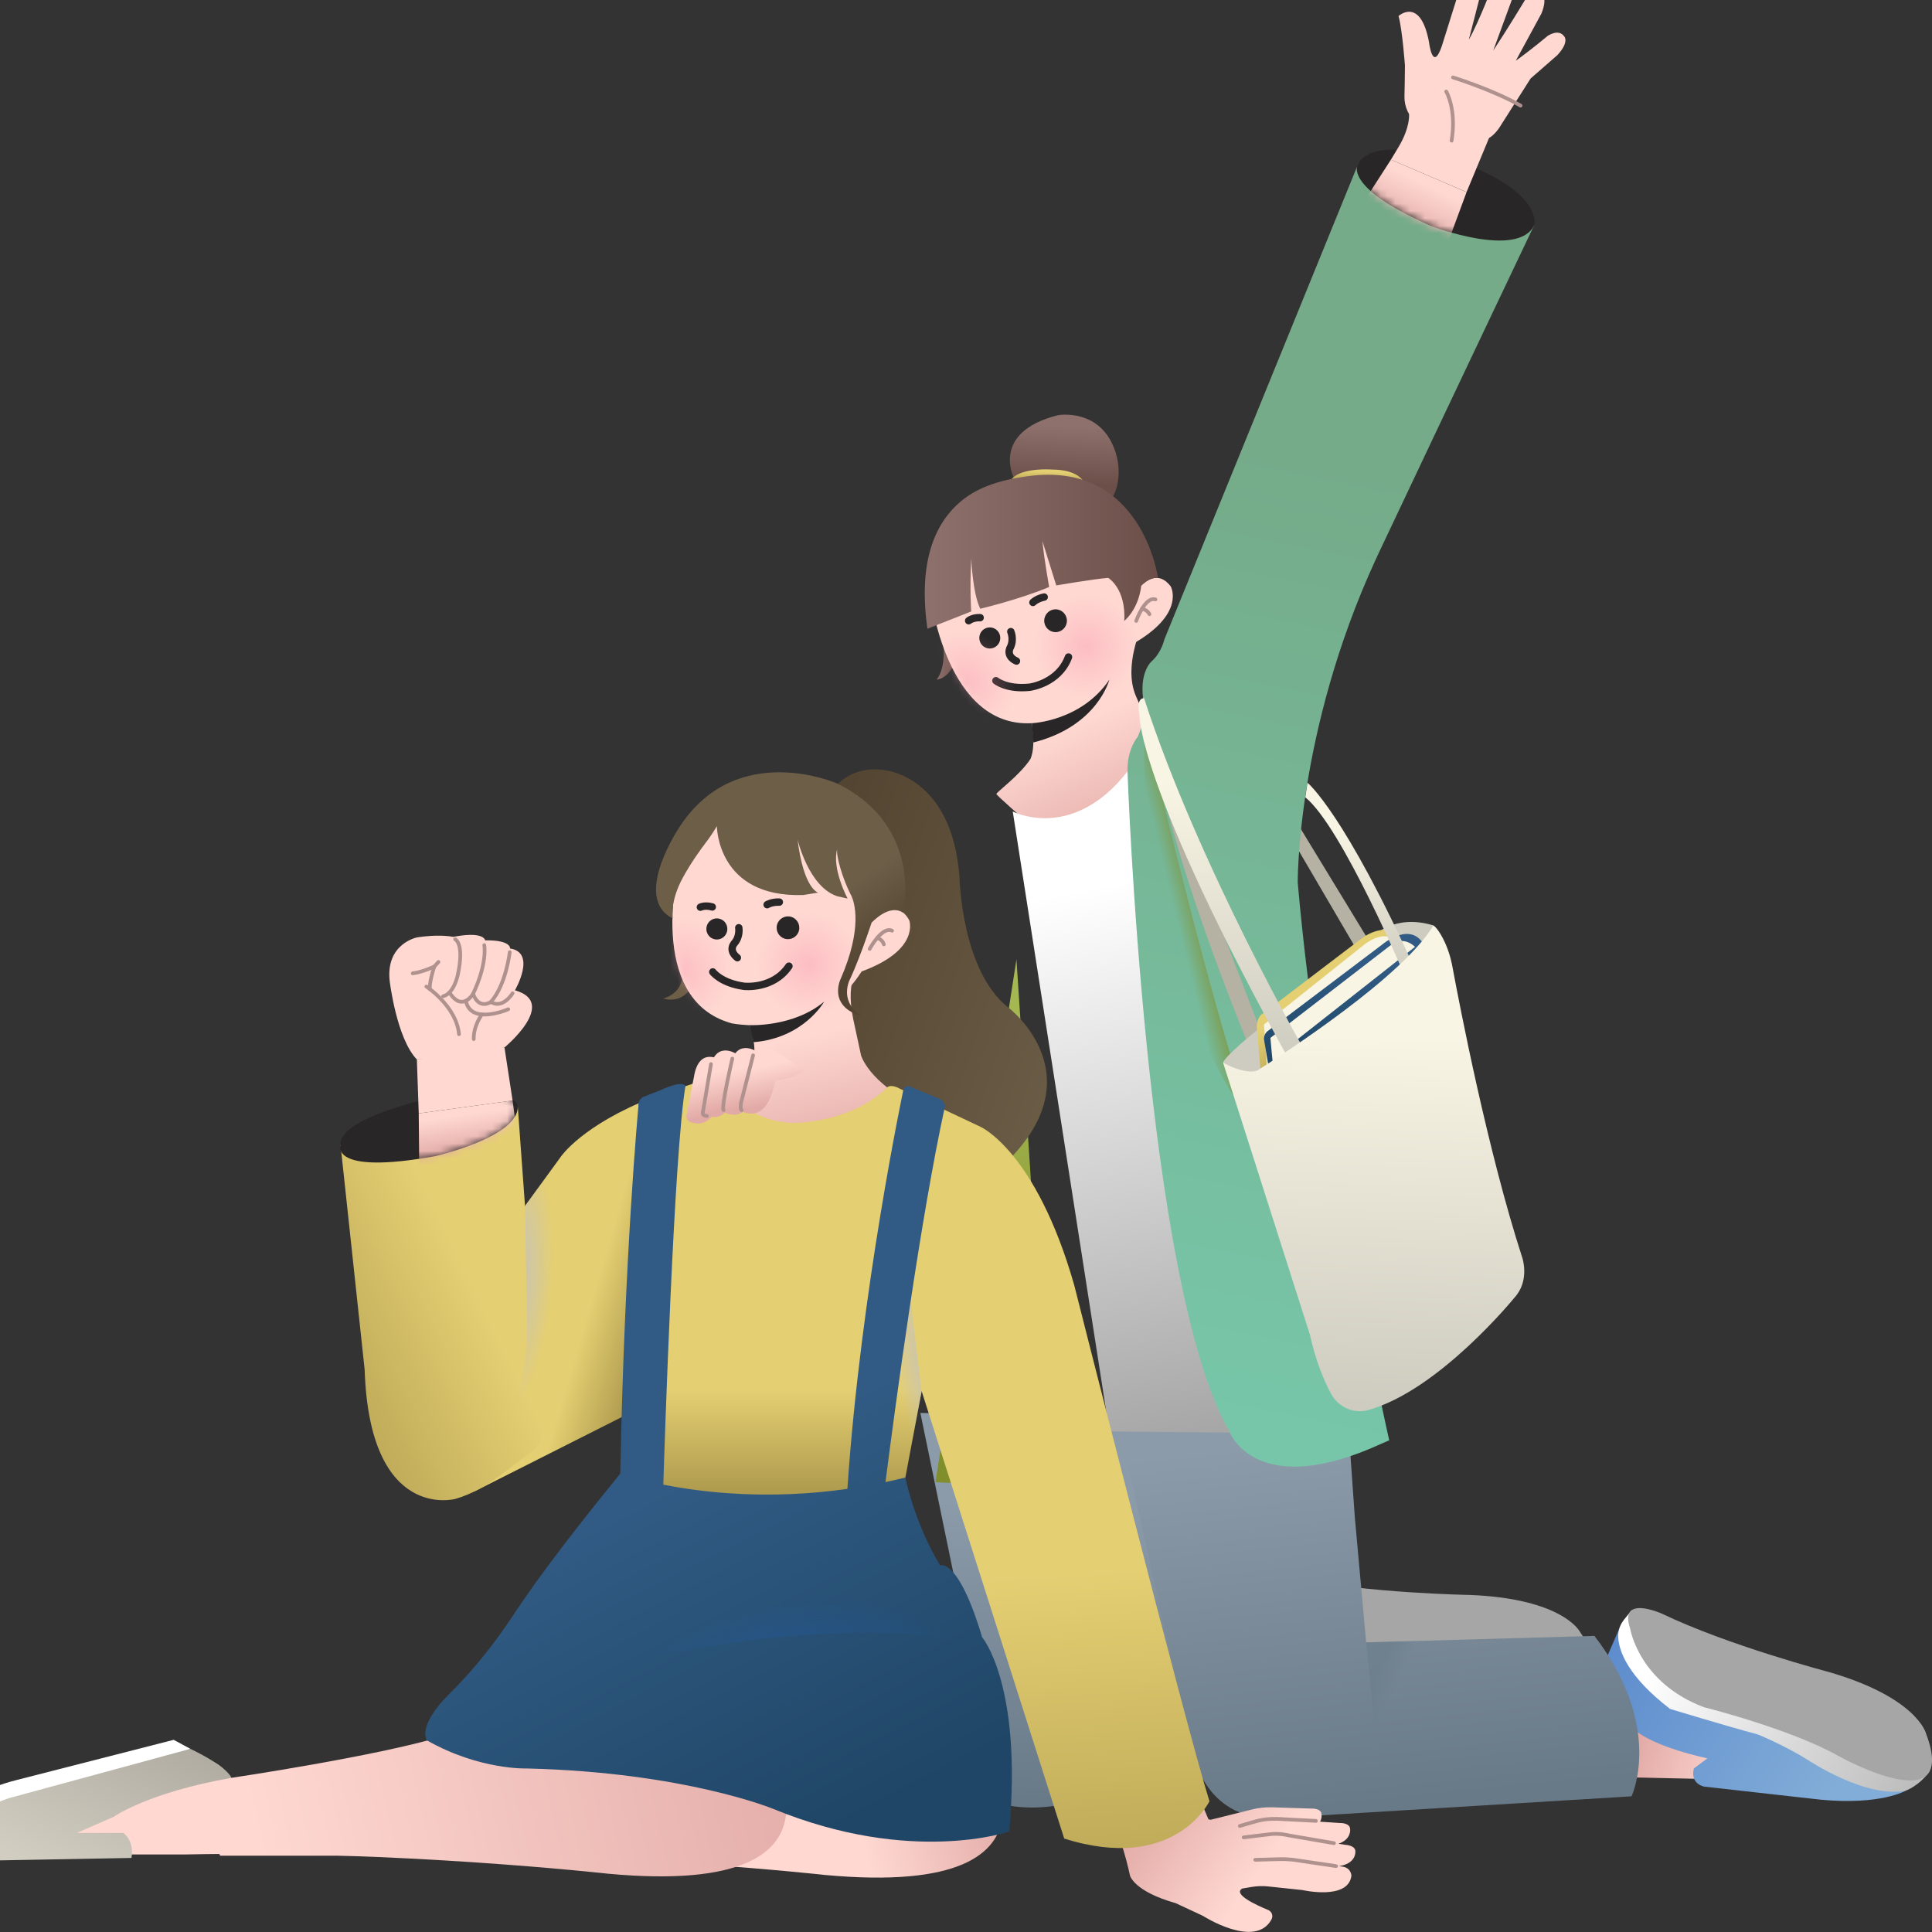 <svg width="261" height="261" viewBox="0 0 261 261" fill="none" xmlns="http://www.w3.org/2000/svg">
<rect x="0" y="0" width="261" height="261" fill="#333333" stroke="none"/>
<g clip-path="url(#clip0_1_6781)">
<path d="M185.565 128.135L174.547 110.046L174.045 112.527L184.053 129.62L185.565 128.135Z" fill="#B5B1A3"/>
<path d="M189.954 223.985L166.347 229.235L164.564 217.624L178.715 216.553L189.954 223.985Z" fill="url(#paint0_linear_1_6781)"/>
<path d="M212.581 228.563C212.581 228.563 209.829 231.276 201.755 232.484L186.022 234.525C186.022 234.525 184.078 234.692 184.063 232.484L185.53 230.711C185.53 230.711 178.419 231.014 174.894 229.265L169.039 221.125L169.978 215.719L212.586 228.563H212.581Z" fill="url(#paint1_linear_1_6781)"/>
<path d="M170.861 213.723L170.189 215.138C169.797 215.962 169.701 216.901 169.978 217.77C170.56 219.6 172.559 222.576 179.052 225.435C179.052 225.435 186.504 225.85 191.375 225.961C191.375 225.961 195.156 226.507 198.732 227.689C198.732 227.689 207.61 230.928 212.581 228.563C212.581 228.563 214.158 227.558 215.087 225.259L170.861 213.723Z" fill="url(#paint2_linear_1_6781)"/>
<path d="M198.536 215.466C198.536 215.466 184.656 215.239 174.899 213.188C174.899 213.188 168.617 212.03 171.248 216.174C171.248 216.174 174.085 222.995 183.431 224.117C183.431 224.117 195.488 224.167 202.684 226.198C202.684 226.198 220.746 231.17 213.425 220.423C213.425 220.423 211.14 215.956 198.541 215.466H198.536Z" fill="url(#paint3_linear_1_6781)"/>
<path d="M239.352 240.528L215.177 240.003L216.182 228.295L230.182 230.63L239.352 240.528Z" fill="url(#paint4_linear_1_6781)"/>
<path d="M257.46 241.902C257.46 241.902 254.15 243.883 246.015 243.13L230.247 241.362C230.247 241.362 228.319 241.059 228.821 238.911L230.659 237.537C230.659 237.537 223.679 236.137 220.666 233.596L216.895 224.294L219.079 219.261L257.45 241.902H257.46Z" fill="url(#paint5_linear_1_6781)"/>
<path d="M220.425 217.533L219.436 218.751C218.863 219.458 218.547 220.347 218.612 221.257C218.748 223.172 219.988 226.542 225.622 230.867C225.622 230.867 232.763 233.045 237.469 234.313C237.469 234.313 241.014 235.743 244.213 237.749C244.213 237.749 252.071 243.014 257.46 241.902C257.46 241.902 259.232 241.301 260.674 239.29L220.425 217.538V217.533Z" fill="url(#paint6_linear_1_6781)"/>
<path d="M246.899 225.83C246.899 225.83 233.471 222.298 224.473 217.978C224.473 217.978 218.642 215.355 220.224 220.009C220.224 220.009 221.374 227.31 230.187 230.63C230.187 230.63 241.888 233.555 248.401 237.239C248.401 237.239 264.776 246.374 260.197 234.192C260.197 234.192 259.027 229.306 246.904 225.83H246.899Z" fill="url(#paint7_linear_1_6781)"/>
<path d="M154.551 191.44L161.823 233.985C161.823 233.985 148.224 246.793 135.223 243.706L124.336 190.88L154.551 191.446V191.44Z" fill="url(#paint8_linear_1_6781)"/>
<path d="M183.009 204.724L181.528 183.786L149.871 186.959L161.019 236.188C161.019 236.188 162.34 245.975 172.283 245.621L220.41 242.67C220.41 242.67 224.864 233.313 215.399 220.999L184.561 221.873L183.004 204.724H183.009Z" fill="url(#paint9_linear_1_6781)"/>
<path d="M136.985 64.606C136.985 64.606 133.731 58.401 142.951 56.082C142.951 56.082 148.696 55.062 150.669 60.994C150.669 60.994 152.578 66.041 148.575 69.179L136.985 64.611V64.606Z" fill="url(#paint10_linear_1_6781)"/>
<path d="M127.314 85.727C127.314 85.727 128.067 89.9 126.535 91.805C126.535 91.805 128.484 91.861 129.403 88.193L127.314 85.727Z" fill="url(#paint11_linear_1_6781)"/>
<path d="M154.034 83.367C152.653 95.509 139.908 97.656 139.908 97.656C127.736 98.889 125.642 80.083 125.642 80.083C125.642 80.083 124.421 66.299 140.661 65.132C140.661 65.132 156.018 65.92 154.034 83.367Z" fill="#FFD8D2"/>
<path d="M153.19 80.341C153.19 80.341 155.746 76.086 158.157 79.219C158.157 79.219 160.301 82.963 152.794 87.126L153.19 80.341Z" fill="#FFD8D2"/>
<path d="M153.492 83.883C153.492 83.883 154.672 80.533 156.093 80.977" stroke="#AF918E" stroke-width="0.5" stroke-linecap="round" stroke-linejoin="round"/>
<path d="M154.27 82.246C154.27 82.246 154.978 82.347 155.284 82.973" stroke="#AF918E" stroke-width="0.5" stroke-linecap="round" stroke-linejoin="round"/>
<path d="M146.757 66.178C146.757 66.178 146.898 63.49 142.168 63.434C142.168 63.434 136.157 62.959 136.237 65.981L146.757 66.178Z" fill="url(#paint12_linear_1_6781)"/>
<path d="M154.21 84.747C154.21 84.747 151.779 89.956 153.406 93.917L155.4 98.566C155.4 98.566 157.594 102.846 166.688 104.225L147.672 118.822C147.672 118.822 134.56 107.524 134.6 107.262C134.64 106.999 137.794 104.705 139.195 102.547C139.195 102.547 140.139 100.9 139.15 96.353L154.21 84.742V84.747Z" fill="url(#paint13_linear_1_6781)"/>
<path d="M125.285 84.939L131.206 82.604C131.206 82.604 130.99 79.881 131.206 75.429C131.206 75.429 131.381 80.103 132.426 82.24C132.426 82.24 137.894 80.932 141.736 79.295C141.736 79.295 141.108 75.894 140.817 73.08L142.695 79.088C142.695 79.088 147.747 78.218 149.71 78.067C149.71 78.067 152.131 79.482 151.88 83.882C151.88 83.882 153.788 82.392 154.18 79.108C154.18 79.108 155.234 77.945 156.439 78.077C156.439 78.077 154.275 62.12 138.713 64.349C135.494 64.808 132.3 65.632 129.804 67.729C126.515 70.488 123.954 75.53 125.29 84.944L125.285 84.939Z" fill="url(#paint14_linear_1_6781)"/>
<path d="M139.406 97.697C139.406 97.697 146.075 97.449 149.871 91.805C149.871 91.805 148.289 98.116 139.602 100.304L139.401 97.702L139.406 97.697Z" fill="#282626"/>
<path style="mix-blend-mode:multiply" opacity="0.4" d="M153.713 87.475C153.627 91.34 150.443 94.407 146.597 94.317C142.755 94.231 139.707 91.022 139.798 87.157C139.883 83.291 143.067 80.224 146.913 80.315C150.755 80.401 153.803 83.61 153.713 87.475Z" fill="url(#paint15_radial_1_6781)"/>
<path d="M136.554 85.328C136.554 85.328 137.006 86.374 136.508 87.419C136.508 87.419 135.755 88.587 137.317 89.304" stroke="#282626" stroke-linecap="round" stroke-linejoin="round"/>
<path d="M135.132 86.217C135.117 87.005 134.465 87.627 133.681 87.612C132.898 87.596 132.28 86.939 132.295 86.151C132.31 85.363 132.963 84.742 133.746 84.757C134.53 84.772 135.147 85.429 135.132 86.217Z" fill="#282626"/>
<path d="M144.131 83.893C144.111 84.742 143.413 85.419 142.565 85.398C141.721 85.378 141.048 84.676 141.068 83.822C141.088 82.973 141.786 82.296 142.635 82.316C143.478 82.336 144.151 83.039 144.131 83.893Z" fill="#282626"/>
<path d="M130.859 83.857C130.859 83.857 131.386 83.403 132.411 83.443" stroke="#282626" stroke-linecap="round" stroke-linejoin="round"/>
<path d="M139.542 81.386C139.542 81.386 140.054 80.861 141.063 80.659" stroke="#282626" stroke-linecap="round" stroke-linejoin="round"/>
<path d="M134.54 91.957C134.54 91.957 135.976 93.159 139.09 92.841C139.09 92.841 143.007 92.361 144.347 88.758" stroke="#282626" stroke-linecap="round" stroke-linejoin="round"/>
<mask id="mask0_1_6781" style="mask-type:luminance" maskUnits="userSpaceOnUse" x="125" y="65" width="30" height="33">
<path d="M154.034 83.367C152.653 95.509 139.908 97.656 139.908 97.656C127.736 98.889 125.642 80.083 125.642 80.083C125.642 80.083 124.421 66.299 140.661 65.132C140.661 65.132 156.018 65.92 154.034 83.367Z" fill="white"/>
</mask>
<g mask="url(#mask0_1_6781)">
<path style="mix-blend-mode:multiply" opacity="0.4" d="M135.141 97.368C137.933 94.71 138.053 90.277 135.411 87.468C132.768 84.659 128.363 84.538 125.572 87.197C122.78 89.856 122.659 94.288 125.302 97.097C127.944 99.906 132.35 100.027 135.141 97.368Z" fill="url(#paint16_radial_1_6781)"/>
</g>
<path d="M136.82 109.626C136.82 109.626 147.42 115.149 155.616 98.904L168.185 94.241L172.278 193.593L149.866 193.376L136.815 109.626H136.82Z" fill="url(#paint17_linear_1_6781)"/>
<path d="M157.288 86.424C157.288 86.424 156.896 88.152 155.616 89.304C155.616 89.304 153.723 90.835 154.546 95.105C154.546 95.105 155.033 96.393 153.708 99.531C153.708 99.531 152.256 101.133 152.317 104.195C152.317 104.195 154.717 173.69 166.076 193.376C166.076 193.376 169.305 202.304 185.113 195.695L187.674 194.573C187.674 194.573 178.324 153.499 175.316 119.262C175.316 119.262 175.1 98.985 185.811 75.667C185.982 75.288 186.157 74.914 186.338 74.535C197.582 50.747 207.268 30.404 207.268 30.404L183.556 21.956L157.283 86.419L157.288 86.424Z" fill="url(#paint18_linear_1_6781)"/>
<path d="M154.682 97.889C154.682 97.889 162.495 131.99 169.089 151.675C169.089 151.675 153.01 131.576 154.682 97.889Z" fill="url(#paint19_linear_1_6781)"/>
<path d="M197.421 21.961C197.421 21.961 186.192 18.015 183.561 21.961C183.561 21.961 180.764 24.988 193.328 30.53C193.328 30.53 205.074 35.032 207.273 30.409C207.273 30.409 208.529 26.079 197.421 21.961Z" fill="#282626"/>
<path d="M211.311 4.913C210.558 3.842 209.121 4.807 209.026 4.893C208.986 4.928 206.806 6.757 204.773 8.207L208.233 1.836C209.162 -0.458 208.207 -0.877 208.207 -0.877C207.123 -1.61 206.123 -0.19 206.068 -0.079C206.033 -0.013 203.492 4.185 201.724 6.833L204.637 -1.11C205.199 -3.535 204.08 -3.773 204.08 -3.773C202.759 -4.298 201.95 -2.722 201.91 -2.6C201.89 -2.535 199.766 3.059 198.425 5.368L200.138 -1.282C200.7 -3.586 199.575 -3.944 199.575 -3.944C198.249 -4.349 197.446 -2.287 197.446 -2.287L194.78 6.227C193.534 9.86 193.052 5.701 193.052 5.701C191.887 -0.519 188.934 2.164 188.934 2.164C189.457 4.064 189.798 8.859 189.798 8.859C189.783 10.683 189.758 12.032 189.733 12.998C189.698 14.412 190.315 15.781 191.44 16.625C195.829 19.925 200.459 18.914 200.459 18.914C201.785 18.672 202.749 16.934 202.749 16.934L206.776 10.602L210.377 7.46C212.059 5.651 211.316 4.913 211.316 4.913H211.311Z" fill="#FFD8D2"/>
<path d="M190.356 15.408C190.356 15.408 190.546 17.171 188.934 19.859L187.905 21.567L198.124 25.948L201.323 18.247L190.351 15.403L190.356 15.408Z" fill="#FFD8D2"/>
<mask id="mask1_1_6781" style="mask-type:luminance" maskUnits="userSpaceOnUse" x="183" y="20" width="25" height="13">
<path d="M197.421 21.961C197.421 21.961 186.192 18.015 183.561 21.961C183.561 21.961 180.764 24.988 193.328 30.53C193.328 30.53 205.074 35.032 207.273 30.409C207.273 30.409 208.529 26.079 197.421 21.961Z" fill="white"/>
</mask>
<g mask="url(#mask1_1_6781)">
<path d="M187.905 21.567L182.642 29.732L194.292 36.326L198.124 25.953" fill="url(#paint20_linear_1_6781)"/>
</g>
<path d="M137.317 129.585L141.495 193.593C141.495 193.593 141.671 201.389 126.38 200.222L137.317 129.585Z" fill="url(#paint21_linear_1_6781)"/>
<path d="M155.405 98.566C155.405 98.566 156.595 111.546 168.787 141.524L170.781 140.519C170.781 140.519 163.068 120.581 158.448 108.156L155.41 98.561L155.405 98.566Z" fill="#B5B1A3"/>
<path d="M165.222 143.556C165.222 143.556 165.242 142.798 170.761 138.402L185.485 126.523C185.485 126.523 188.297 123.39 193.64 125.017V145.238L173.488 156.384L165.222 143.561V143.556Z" fill="url(#paint22_linear_1_6781)"/>
<path d="M170.565 147.84L169.787 138.781C169.787 138.781 169.712 137.351 170.706 136.856L183.898 126.811C183.898 126.811 187.237 124.123 189.532 126.811L170.565 147.84Z" fill="url(#paint23_linear_1_6781)"/>
<path d="M171.414 147.84L170.756 138.402L184.395 127.538C184.395 127.538 187.202 125.34 188.553 127.281L171.409 147.84H171.414Z" fill="url(#paint24_linear_1_6781)"/>
<path d="M171.484 144.788C171.444 144.581 170.997 141.883 170.776 140.519C170.696 140.044 170.892 139.564 171.273 139.276L186.735 127.594C186.735 127.594 190.687 124.188 192.525 127.907L180.614 143.667L171.484 144.788Z" fill="url(#paint25_linear_1_6781)"/>
<path d="M172.042 144.283C171.956 144.116 171.625 140.211 171.625 140.211L187.93 127.644C187.93 127.644 189.411 126.316 191.164 127.907L175.05 140.59L175.552 143.919L172.047 144.283H172.042Z" fill="url(#paint26_linear_1_6781)"/>
<path style="mix-blend-mode:multiply" opacity="0.5" d="M184.565 221.878L185.665 232.666C185.665 232.666 192.033 227.972 193.142 221.636L184.565 221.878Z" fill="url(#paint27_linear_1_6781)"/>
<path d="M154.551 94.322C154.551 94.322 153.461 94.17 153.923 96.439C153.923 96.439 153.341 105.579 174.547 143.919L176.636 142.646C176.636 142.646 161.828 116.821 154.556 94.322H154.551Z" fill="url(#paint28_linear_1_6781)"/>
<path d="M189.909 132.131C189.909 132.131 181.266 111.668 176.34 107.716L176.631 105.741C176.631 105.741 181.598 109.712 191.45 131.596L189.904 132.131H189.909Z" fill="url(#paint29_linear_1_6781)"/>
<path d="M165.222 143.556C167.422 144.788 169.335 144.945 169.912 144.581C173.493 142.318 189.627 131.848 193.64 125.017C193.64 125.017 194.167 125.31 194.915 126.745C195.548 127.958 195.965 129.266 196.216 130.615C197.185 135.845 200.971 155.495 205.661 169.941C205.661 169.941 206.696 172.998 204.607 175.287C204.607 175.287 194.398 187.853 184.822 190.491C182.863 191.031 180.804 190.102 179.83 188.303C178.891 186.575 177.761 183.937 176.943 180.249L165.227 143.551L165.222 143.556Z" fill="url(#paint30_linear_1_6781)"/>
<path d="M195.377 12.364C195.377 12.364 196.798 14.744 196.1 19.003" stroke="#AF918E" stroke-width="0.5" stroke-linecap="round" stroke-linejoin="round"/>
<path d="M196.291 10.459C196.291 10.459 201.654 12.121 205.42 14.269" stroke="#AF918E" stroke-width="0.5" stroke-linecap="round" stroke-linejoin="round"/>
<path d="M152.662 253.411L152.426 252.375C152.124 251.117 151.542 248.939 150.769 247.155L135.493 220.952L150.748 216.121L163.252 245.776L163.549 245.837L169.158 244.442C170.047 244.22 170.961 244.124 171.869 244.154L177.107 244.326C177.107 244.326 178.493 244.23 178.528 245.099C178.528 245.099 178.619 245.574 178.332 246.099L180.999 246.276C180.999 246.276 182.385 246.226 182.39 247.1C182.39 247.1 182.611 248.459 180.818 249.08L181.777 249.227C181.777 249.227 183.163 249.293 183.098 250.162C183.098 250.162 183.228 251.758 180.883 252.102L181.29 252.158C182.551 252.299 182.566 253.395 182.566 253.395C182.144 256.756 175.957 255.336 175.957 255.336L171.337 254.846C170.569 254.765 169.796 254.79 169.037 254.921L167.817 255.129C166.506 255.886 169.725 257.372 171.327 258.029C171.819 258.231 172.025 258.822 171.774 259.292C169.585 263.354 162.519 258.827 162.519 258.827L158.818 257.099C153.219 255.528 152.657 253.395 152.657 253.395L152.662 253.411Z" fill="url(#paint31_linear_1_6781)"/>
<path d="M180.497 252.097L174.772 251.253C174.772 251.253 173.888 251.137 172.934 251.157L169.57 251.248" stroke="#AF918E" stroke-width="0.5" stroke-linecap="round" stroke-linejoin="round"/>
<path d="M180.215 249L174.109 247.954C174.109 247.954 172.738 247.59 171.367 247.812L168.008 248.216" stroke="#AF918E" stroke-width="0.5" stroke-linecap="round" stroke-linejoin="round"/>
<path d="M177.77 245.988L173.587 245.771C173.587 245.771 172.748 245.69 171.734 245.725C170.986 245.751 170.242 245.872 169.519 246.084L167.496 246.675" stroke="#AF918E" stroke-width="0.5" stroke-linecap="round" stroke-linejoin="round"/>
<path d="M-8.925 249.485C-8.925 249.485 -10.024 246.337 -3.762 242.825C-1.904 241.784 0.094 241.016 2.158 240.491L23.465 235.039L25.72 236.257L-8.925 249.485Z" fill="white"/>
<path d="M132.073 234.978C132.073 234.978 147.896 256.649 111.484 253.299C111.484 253.299 82.65 250.086 54.303 250.692H29.742C29.742 250.692 26.327 244.442 41.352 241.486C41.352 241.486 45.565 242.027 48.498 239.773C48.498 239.773 56.211 234.266 60.51 240.344C60.51 240.344 80.275 237.403 89.002 234.731C92.146 233.765 132.073 234.983 132.073 234.983V234.978Z" fill="url(#paint32_linear_1_6781)"/>
<path d="M102.812 234.811C102.812 234.811 118.635 256.483 82.223 253.133C82.223 253.133 53.389 249.919 25.042 250.525H0.481C0.481 250.525 -2.934 244.275 12.091 241.319C12.091 241.319 16.304 241.86 19.237 239.606C19.237 239.606 26.95 234.099 31.248 240.177C31.248 240.177 51.014 237.237 59.741 234.564C62.885 233.599 102.812 234.816 102.812 234.816V234.811Z" fill="url(#paint33_linear_1_6781)"/>
<path d="M84.915 190.974L83.689 201.615C83.689 201.615 104.037 218.082 122.311 199.599L126.328 178.221L82.911 174.956L77.438 182.546L84.915 190.974Z" fill="url(#paint34_linear_1_6781)"/>
<path d="M111.921 107.457C111.921 107.457 114.176 103.268 119.353 104.021C119.353 104.021 128.623 104.652 129.622 118.537C129.622 118.537 129.874 131.159 136.221 136.116C136.221 136.116 148.996 145.777 134.549 158.298C134.549 158.298 116.606 165.942 104.539 147.626L111.926 107.457H111.921Z" fill="url(#paint35_linear_1_6781)"/>
<path d="M92.181 130.3C92.181 130.3 93.015 133.908 89.595 134.893C89.595 134.893 92.226 135.818 93.562 133.044L92.186 130.295L92.181 130.3Z" fill="#6D5E48"/>
<path d="M116.325 130.068C116.325 130.068 114.091 132.018 115.256 137.637L116.325 142.583C116.325 142.583 117.666 147.202 126.333 150.314L104.891 160.986C104.891 160.986 94.17 147.373 94.26 147.126C94.35 146.873 99.899 145.196 101.682 143.346C101.682 143.346 102.601 141.583 100.798 137.298L116.325 130.073V130.068Z" fill="url(#paint36_linear_1_6781)"/>
<path d="M117.129 129.947C111.55 140.805 98.88 138.253 98.88 138.253C87.064 135.055 91.749 116.729 91.749 116.729C91.749 116.729 95.475 103.409 111.068 108.124C111.068 108.124 125.143 114.349 117.129 129.947Z" fill="#FFD8D2"/>
<path d="M117.751 124.641C117.751 124.641 120.945 120.847 122.833 124.323C122.833 124.323 124.36 128.365 116.29 131.275L117.751 124.641Z" fill="#FFD8D2"/>
<path style="mix-blend-mode:multiply" opacity="0.4" d="M114.229 135.172C116.905 132.396 116.839 127.963 114.08 125.27C111.321 122.577 106.914 122.644 104.238 125.42C101.561 128.196 101.628 132.63 104.387 135.323C107.146 138.016 111.553 137.948 114.229 135.172Z" fill="url(#paint37_radial_1_6781)"/>
<mask id="mask2_1_6781" style="mask-type:luminance" maskUnits="userSpaceOnUse" x="90" y="107" width="30" height="32">
<path d="M117.129 129.947C111.379 140.744 98.88 138.253 98.88 138.253C87.18 135.222 91.749 116.729 91.749 116.729C91.749 116.729 95.475 103.409 111.068 108.124C111.068 108.124 125.364 114.465 117.129 129.947Z" fill="white"/>
</mask>
<g mask="url(#mask2_1_6781)">
<path style="mix-blend-mode:multiply" opacity="0.4" d="M92.341 138.423C96.301 138.057 99.216 134.529 98.851 130.544C98.487 126.559 94.981 123.626 91.02 123.993C87.06 124.36 84.145 127.888 84.51 131.873C84.874 135.857 88.38 138.79 92.341 138.423Z" fill="url(#paint38_radial_1_6781)"/>
</g>
<path d="M117.485 128.188C117.485 128.188 119.177 125.066 120.513 125.733" stroke="#AF918E" stroke-width="0.5" stroke-linecap="round" stroke-linejoin="round"/>
<path d="M118.515 126.693C118.515 126.693 119.198 126.905 119.403 127.572" stroke="#AF918E" stroke-width="0.5" stroke-linecap="round" stroke-linejoin="round"/>
<path d="M99.804 125.333C99.804 125.333 100 126.455 99.266 127.354C99.266 127.354 98.262 128.309 99.613 129.381" stroke="#282626" stroke-linecap="round" stroke-linejoin="round"/>
<path d="M98.212 125.864C98.011 126.627 97.233 127.077 96.475 126.874C95.716 126.672 95.269 125.889 95.47 125.126C95.671 124.363 96.449 123.914 97.208 124.116C97.966 124.318 98.413 125.101 98.212 125.864Z" fill="#282626"/>
<path d="M107.929 125.733C107.713 126.556 106.869 127.041 106.056 126.824C105.237 126.607 104.755 125.758 104.971 124.939C105.187 124.116 106.031 123.631 106.844 123.848C107.663 124.065 108.145 124.914 107.929 125.733Z" fill="#282626"/>
<path d="M94.617 122.554C94.617 122.554 95.239 122.241 96.224 122.524" stroke="#282626" stroke-linecap="round" stroke-linejoin="round"/>
<path d="M103.635 122.216C103.635 122.216 104.258 121.827 105.283 121.867" stroke="#282626" stroke-linecap="round" stroke-linejoin="round"/>
<path d="M96.294 131.301C96.294 131.301 97.403 132.811 100.507 133.241C100.507 133.241 104.424 133.706 106.578 130.523" stroke="#282626" stroke-linecap="round" stroke-linejoin="round"/>
<path d="M113.081 105.84C113.081 105.84 99.613 99.893 91.875 111.6C91.875 111.6 85.276 121.261 90.876 124.065C90.876 124.065 90.454 121.847 92.261 118.537C93.331 116.577 94.602 114.814 95.38 113.793C95.842 113.187 96.269 112.56 96.66 111.908C96.721 111.802 96.786 111.701 96.846 111.605C96.846 111.605 96.846 121.301 108.522 120.912L110.525 120.584C110.525 120.584 108.577 120.129 107.743 113.409C107.743 113.409 109.245 119.851 113.141 121.084L114.507 121.392C114.507 121.392 112.308 117.274 113.116 114.662C112.875 115.43 113.809 118.638 114.874 120.745C114.919 120.836 114.964 120.922 115.01 121.003C115.441 121.933 116.541 125.369 113.598 132.17C113.598 132.17 111.665 135.924 116.486 137.308C116.486 137.308 113.528 135.818 114.698 132.559C114.698 132.559 115.964 129.997 117.751 124.641V124.631C118.741 123.651 120.498 122.307 122.02 123.302C122.02 123.302 124.832 111.605 113.086 105.845L113.081 105.84Z" fill="url(#paint39_linear_1_6781)"/>
<path d="M101.25 138.486C101.25 138.486 107.166 138.799 111.339 135.313C111.339 135.313 108.617 140.224 101.823 140.79L101.245 138.481L101.25 138.486Z" fill="#282626"/>
<path d="M98.036 145.524C98.036 145.524 99.317 151.254 106.945 151.704C106.945 151.704 114.432 151.891 119.65 147.121C119.65 147.121 120.026 146.216 121.638 147.111L132.45 152.219C132.45 152.219 139.932 155.488 145.114 173.587C145.114 173.587 160.049 232.664 163.388 243.335C163.388 243.335 158.713 253.082 143.769 248.378L124.505 187.922L68.7 180.307L75.816 156.196C75.816 156.196 78.708 151.966 88.144 148.273L96.691 145.332C97.233 145.176 97.881 144.984 98.036 145.529V145.524Z" fill="url(#paint40_linear_1_6781)"/>
<path d="M75.816 156.196L57.522 181.318L64.095 201.478L84.915 190.974L87.672 151.613L75.816 156.196Z" fill="url(#paint41_linear_1_6781)"/>
<path d="M46.007 154.68L69.945 149.44L72.712 187.442C72.772 188.281 72.798 189.129 72.732 189.968C72.496 193.02 74.309 194.339 71.803 196.102C68.695 198.285 65.903 201.195 61.534 202.489C61.534 202.489 49.929 205.682 49.261 185.017L46.007 154.69V154.68Z" fill="url(#paint42_linear_1_6781)"/>
<path style="mix-blend-mode:multiply" d="M124.5 187.993L121.573 163.669C121.573 163.669 119.981 191.711 123.2 194.915L124.5 187.998V187.993Z" fill="url(#paint43_radial_1_6781)"/>
<path d="M58.752 148.217C58.752 148.217 45.656 150.946 46.007 154.685C46.007 154.685 44.45 158.772 58.752 156.196C58.752 156.196 70.116 153.614 69.945 149.445C69.945 149.445 69.634 146.282 58.752 148.222V148.217Z" fill="#282626"/>
<path d="M132.676 221.164C129.447 210.356 126.996 211.468 126.996 211.468C123.436 205.526 122.311 199.599 122.311 199.599C121.407 199.826 120.513 200.028 119.624 200.215C120.985 189.594 124.365 164.482 127.664 149.44C127.664 149.44 127.734 148.98 127.036 148.49L122.833 146.752C122.833 146.752 122.165 146.611 122.04 147.227C122.04 147.227 116.27 174.431 114.477 201.135C103.856 202.656 95.028 201.64 89.61 200.569C89.776 195.284 91.046 155.928 92.598 146.732C92.598 146.732 92.457 145.827 89.339 147.227L86.999 148.152C86.999 148.152 86.165 148.424 86.246 149.435C86.246 149.435 84.352 169.555 83.795 199.078C76.263 208.3 71.864 214.353 69.302 218.243C66.802 222.038 63.965 225.605 60.741 228.799C56.176 233.326 57.703 235.13 57.703 235.13C64.828 239.162 71.211 238.909 71.211 238.909C92.613 239.435 104.529 244.396 104.529 244.396C123.15 252.016 136.341 247.423 136.341 247.423C138.124 227.485 132.666 221.159 132.666 221.159L132.676 221.164Z" fill="url(#paint44_linear_1_6781)"/>
<path style="mix-blend-mode:multiply" opacity="0.68" d="M130.923 222.078C130.923 222.078 114.307 216.389 75.314 226.909C75.314 226.909 114.472 202.858 130.923 222.078Z" fill="url(#paint45_radial_1_6781)"/>
<path style="mix-blend-mode:multiply" d="M70.929 162.906L71.206 180.014C71.206 180.014 71.191 187.199 68.705 191.666C68.705 191.666 73.566 189.746 74.901 174.956L75.82 156.196L70.934 162.906H70.929Z" fill="url(#paint46_radial_1_6781)"/>
<path d="M15.395 245.417C15.395 245.417 19.98 242.163 31.259 240.177C31.259 240.177 30.932 238.778 25.72 236.256L1.234 242.911C1.234 242.911 -13.123 247.686 -7.714 251.465L17.755 250.995C17.755 250.995 18.247 248.883 16.676 247.615H10.383L15.4 245.422L15.395 245.417Z" fill="url(#paint47_linear_1_6781)"/>
<path d="M63.708 134.969L64.271 130.093C64.773 127.097 61.875 126.44 59.44 126.405C57.773 126.379 56.321 126.642 56.321 126.642C56.321 126.642 52.073 127.486 52.646 132.544C52.646 132.544 53.559 140.254 56.311 143.124C56.311 143.124 63.317 143.023 68.152 141.507C68.152 141.507 75.489 135.449 69.564 133.782C69.564 133.782 72.536 128.693 68.906 128.133C68.906 128.133 69.091 126.986 65.541 127.031C65.541 127.031 65.38 125.394 59.359 127.001" fill="#FFD8D2"/>
<path d="M61.489 126.89C61.489 126.89 62.774 127.43 61.84 131.72C61.84 131.72 61.348 134.216 59.862 134.585" stroke="#AF918E" stroke-width="0.5" stroke-linecap="round" stroke-linejoin="round"/>
<path d="M57.602 133.281C57.602 133.281 61.67 135.944 62.006 139.714" stroke="#AF918E" stroke-width="0.5" stroke-linecap="round" stroke-linejoin="round"/>
<path d="M58.069 133.62C58.069 133.62 57.944 132.827 58.672 130.573L59.234 129.952" stroke="#AF918E" stroke-width="0.5" stroke-linecap="round" stroke-linejoin="round"/>
<path d="M58.672 130.573C58.672 130.573 57.009 131.356 55.754 131.488" stroke="#AF918E" stroke-width="0.5" stroke-linecap="round" stroke-linejoin="round"/>
<path d="M65.421 127.678C65.421 127.678 65.898 130.053 63.909 134.257C63.909 134.257 62.433 136.803 60.715 134.065" stroke="#AF918E" stroke-width="0.5" stroke-linecap="round" stroke-linejoin="round"/>
<path d="M68.861 128.633C68.861 128.633 68.363 133.069 66.309 135.358C66.309 135.358 64.723 136.475 63.909 134.257" stroke="#AF918E" stroke-width="0.5" stroke-linecap="round" stroke-linejoin="round"/>
<path d="M69.247 134.181C69.247 134.181 67.937 136.369 66.31 135.358" stroke="#AF918E" stroke-width="0.5" stroke-linecap="round" stroke-linejoin="round"/>
<path d="M68.66 136.343C68.66 136.343 63.603 138.561 62.93 135.196" stroke="#AF918E" stroke-width="0.5" stroke-linecap="round" stroke-linejoin="round"/>
<path d="M65.104 137.041C65.104 137.041 63.954 138.546 64 140.375" stroke="#AF918E" stroke-width="0.5" stroke-linecap="round" stroke-linejoin="round"/>
<path d="M68.152 141.507L69.247 148.677L56.568 150.415L56.316 143.124L68.152 141.507Z" fill="#FFD8D2"/>
<mask id="mask3_1_6781" style="mask-type:luminance" maskUnits="userSpaceOnUse" x="45" y="147" width="25" height="11">
<path d="M58.752 148.217C58.752 148.217 45.656 150.946 46.007 154.685C46.007 154.685 44.45 158.772 58.752 156.196C58.752 156.196 70.116 153.614 69.945 149.445C69.945 149.445 69.634 146.282 58.752 148.222V148.217Z" fill="white"/>
</mask>
<g mask="url(#mask3_1_6781)">
<path d="M69.247 148.677L69.95 153.881L56.653 159.722L56.568 150.415L69.247 148.677Z" fill="url(#paint48_linear_1_6781)"/>
</g>
<path d="M101.311 145.555L97.254 143.17C97.254 143.17 94.422 141.361 93.754 145.438L92.74 150.643C92.664 151.037 92.87 151.436 93.242 151.578C94.382 152.012 96.752 152.234 97.41 147.086C97.41 147.086 99.514 146.929 101.311 145.555Z" fill="url(#paint49_linear_1_6781)"/>
<path d="M103.421 144.696L99.363 142.311C99.363 142.311 96.531 140.502 95.863 144.579L94.849 149.784C94.773 150.178 94.979 150.577 95.351 150.719C96.491 151.153 98.861 151.375 99.519 146.227C99.519 146.227 101.623 146.07 103.421 144.696Z" fill="url(#paint50_linear_1_6781)"/>
<path d="M106.157 144.367L102.1 141.982C102.1 141.982 99.268 140.173 98.6 144.251L97.585 149.455C97.51 149.85 97.716 150.249 98.088 150.39C99.228 150.825 101.598 151.047 102.256 145.898C102.256 145.898 104.36 145.742 106.157 144.367Z" fill="url(#paint51_linear_1_6781)"/>
<path d="M108.718 144.615L104.796 142.008C104.796 142.008 102.07 140.047 101.176 144.079L99.88 149.218C99.78 149.622 99.986 150.031 100.367 150.198C101.497 150.683 103.807 150.976 104.736 145.929C104.736 145.929 106.845 145.888 108.713 144.615H108.718Z" fill="url(#paint52_linear_1_6781)"/>
<path d="M96.049 143.751L94.939 150.355C94.939 150.355 94.834 150.698 95.496 150.764" stroke="#AF918E" stroke-width="0.5" stroke-linecap="round" stroke-linejoin="round"/>
<path d="M98.931 143.008C98.931 143.008 97.405 149.562 97.746 149.976" stroke="#AF918E" stroke-width="0.5" stroke-linecap="round" stroke-linejoin="round"/>
<path d="M101.738 142.563L100.111 148.955C100.111 148.955 99.971 149.905 100.182 149.976" stroke="#AF918E" stroke-width="0.5" stroke-linecap="round" stroke-linejoin="round"/>
</g>
<defs>
<linearGradient id="paint0_linear_1_6781" x1="171.232" y1="222.763" x2="185.081" y2="224.153" gradientUnits="userSpaceOnUse">
<stop stop-color="#E2AAA6"/>
<stop offset="0.98" stop-color="#FFD8D2"/>
</linearGradient>
<linearGradient id="paint1_linear_1_6781" x1="202.657" y1="232.776" x2="165.072" y2="219.962" gradientUnits="userSpaceOnUse">
<stop stop-color="#82ADD8"/>
<stop offset="1" stop-color="#5A89CC"/>
</linearGradient>
<linearGradient id="paint2_linear_1_6781" x1="175.841" y1="218.425" x2="225.148" y2="234.294" gradientUnits="userSpaceOnUse">
<stop stop-color="white"/>
<stop offset="1" stop-color="#A6A6A6"/>
</linearGradient>
<linearGradient id="paint3_linear_1_6781" x1="195.486" y1="205.839" x2="194.602" y2="210.436" gradientUnits="userSpaceOnUse">
<stop stop-color="white"/>
<stop offset="1" stop-color="#A6A6A6"/>
</linearGradient>
<linearGradient id="paint4_linear_1_6781" x1="221.445" y1="234.874" x2="234.584" y2="239.492" gradientUnits="userSpaceOnUse">
<stop stop-color="#E2AAA6"/>
<stop offset="0.98" stop-color="#FFD8D2"/>
</linearGradient>
<linearGradient id="paint5_linear_1_6781" x1="246.816" y1="243.642" x2="213.281" y2="222.291" gradientUnits="userSpaceOnUse">
<stop stop-color="#82ADD8"/>
<stop offset="1" stop-color="#5A89CC"/>
</linearGradient>
<linearGradient id="paint6_linear_1_6781" x1="224.148" y1="223.308" x2="268.367" y2="250.395" gradientUnits="userSpaceOnUse">
<stop stop-color="white"/>
<stop offset="1" stop-color="#A6A6A6"/>
</linearGradient>
<linearGradient id="paint7_linear_1_6781" x1="246.197" y1="215.758" x2="244.246" y2="220.016" gradientUnits="userSpaceOnUse">
<stop stop-color="white"/>
<stop offset="1" stop-color="#A6A6A6"/>
</linearGradient>
<linearGradient id="paint8_linear_1_6781" x1="143.383" y1="203.244" x2="142.036" y2="243.423" gradientUnits="userSpaceOnUse">
<stop stop-color="#8C9BAA"/>
<stop offset="1" stop-color="#687987"/>
</linearGradient>
<linearGradient id="paint9_linear_1_6781" x1="183.883" y1="193.841" x2="188.986" y2="243.437" gradientUnits="userSpaceOnUse">
<stop stop-color="#8C9BAA"/>
<stop offset="1" stop-color="#687987"/>
</linearGradient>
<linearGradient id="paint10_linear_1_6781" x1="144.016" y1="57.522" x2="143.675" y2="65.298" gradientUnits="userSpaceOnUse">
<stop stop-color="#8E716C"/>
<stop offset="1" stop-color="#6D4F4A"/>
</linearGradient>
<linearGradient id="paint11_linear_1_6781" x1="126.535" y1="88.763" x2="129.403" y2="88.763" gradientUnits="userSpaceOnUse">
<stop stop-color="#8E716C"/>
<stop offset="1" stop-color="#6D4F4A"/>
</linearGradient>
<linearGradient id="paint12_linear_1_6781" x1="141.595" y1="63.732" x2="141.519" y2="65.42" gradientUnits="userSpaceOnUse">
<stop stop-color="#E5CF73"/>
<stop offset="1" stop-color="#AF9C4E"/>
</linearGradient>
<linearGradient id="paint13_linear_1_6781" x1="153.921" y1="113.295" x2="146.708" y2="96.788" gradientUnits="userSpaceOnUse">
<stop stop-color="#E2AAA6"/>
<stop offset="0.98" stop-color="#FFD8D2"/>
</linearGradient>
<linearGradient id="paint14_linear_1_6781" x1="124.923" y1="74.54" x2="156.434" y2="74.54" gradientUnits="userSpaceOnUse">
<stop stop-color="#8E716C"/>
<stop offset="1" stop-color="#6D4F4A"/>
</linearGradient>
<radialGradient id="paint15_radial_1_6781" cx="0" cy="0" r="1" gradientUnits="userSpaceOnUse" gradientTransform="translate(146.736 87.324) rotate(1.298) scale(6.96 7.003)">
<stop stop-color="#F995AB"/>
<stop offset="1" stop-color="#F995AB" stop-opacity="0"/>
</radialGradient>
<radialGradient id="paint16_radial_1_6781" cx="0" cy="0" r="1" gradientUnits="userSpaceOnUse" gradientTransform="translate(130.332 92.266) rotate(1.298) scale(6.96 7.003)">
<stop stop-color="#F995AB"/>
<stop offset="1" stop-color="#F995AB" stop-opacity="0"/>
</radialGradient>
<linearGradient id="paint17_linear_1_6781" x1="154.22" y1="118.64" x2="168.586" y2="192.878" gradientUnits="userSpaceOnUse">
<stop stop-color="white"/>
<stop offset="1" stop-color="#A6A6A6"/>
</linearGradient>
<linearGradient id="paint18_linear_1_6781" x1="187.036" y1="63.939" x2="161.125" y2="190.903" gradientUnits="userSpaceOnUse">
<stop stop-color="#75AB89"/>
<stop offset="1" stop-color="#77C6A9"/>
</linearGradient>
<linearGradient id="paint19_linear_1_6781" x1="159.241" y1="125.436" x2="163.679" y2="124.353" gradientUnits="userSpaceOnUse">
<stop stop-color="#808E2B" stop-opacity="0"/>
<stop offset="1" stop-color="#808E2B"/>
</linearGradient>
<linearGradient id="paint20_linear_1_6781" x1="189.336" y1="31.233" x2="192.455" y2="24.866" gradientUnits="userSpaceOnUse">
<stop stop-color="#E2AAA6"/>
<stop offset="1" stop-color="#FFD8D2"/>
</linearGradient>
<linearGradient id="paint21_linear_1_6781" x1="126.445" y1="148.598" x2="137.926" y2="182.834" gradientUnits="userSpaceOnUse">
<stop stop-color="#A4B751"/>
<stop offset="1" stop-color="#808E2B"/>
</linearGradient>
<linearGradient id="paint22_linear_1_6781" x1="173.839" y1="120.08" x2="177.27" y2="128.691" gradientUnits="userSpaceOnUse">
<stop stop-color="#F9F5E4"/>
<stop offset="1" stop-color="#CECCC0"/>
</linearGradient>
<linearGradient id="paint23_linear_1_6781" x1="177.34" y1="133.824" x2="182.091" y2="139.884" gradientUnits="userSpaceOnUse">
<stop stop-color="#E5CF73"/>
<stop offset="1" stop-color="#AF9C4E"/>
</linearGradient>
<linearGradient id="paint24_linear_1_6781" x1="182.215" y1="146.304" x2="185.645" y2="159.608" gradientUnits="userSpaceOnUse">
<stop stop-color="#F9F5E4"/>
<stop offset="1" stop-color="#CECCC0"/>
</linearGradient>
<linearGradient id="paint25_linear_1_6781" x1="181.769" y1="130.287" x2="181.28" y2="144.803" gradientUnits="userSpaceOnUse">
<stop stop-color="#315B84"/>
<stop offset="1" stop-color="#1F4666"/>
</linearGradient>
<linearGradient id="paint26_linear_1_6781" x1="183.325" y1="142.868" x2="185.941" y2="153.027" gradientUnits="userSpaceOnUse">
<stop stop-color="#F9F5E4"/>
<stop offset="1" stop-color="#CECCC0"/>
</linearGradient>
<linearGradient id="paint27_linear_1_6781" x1="189.446" y1="227.169" x2="186.154" y2="225.563" gradientUnits="userSpaceOnUse">
<stop offset="0.13" stop-color="#687987" stop-opacity="0"/>
<stop offset="1" stop-color="#687987"/>
</linearGradient>
<linearGradient id="paint28_linear_1_6781" x1="165.659" y1="105.877" x2="164.419" y2="142.787" gradientUnits="userSpaceOnUse">
<stop stop-color="#F9F5E4"/>
<stop offset="1" stop-color="#CECCC0"/>
</linearGradient>
<linearGradient id="paint29_linear_1_6781" x1="184.154" y1="111.925" x2="183.498" y2="131.494" gradientUnits="userSpaceOnUse">
<stop stop-color="#F9F5E4"/>
<stop offset="1" stop-color="#CECCC0"/>
</linearGradient>
<linearGradient id="paint30_linear_1_6781" x1="186.157" y1="139.847" x2="184.49" y2="189.601" gradientUnits="userSpaceOnUse">
<stop stop-color="#F9F5E4"/>
<stop offset="1" stop-color="#CECCC0"/>
</linearGradient>
<linearGradient id="paint31_linear_1_6781" x1="157.608" y1="239.248" x2="172.669" y2="249.761" gradientUnits="userSpaceOnUse">
<stop stop-color="#E2AAA6"/>
<stop offset="0.98" stop-color="#FFD8D2"/>
</linearGradient>
<linearGradient id="paint32_linear_1_6781" x1="134.067" y1="233.755" x2="113.512" y2="239.07" gradientUnits="userSpaceOnUse">
<stop stop-color="#E2AAA6"/>
<stop offset="0.98" stop-color="#FFD8D2"/>
</linearGradient>
<linearGradient id="paint33_linear_1_6781" x1="112.76" y1="233.518" x2="33.488" y2="250.986" gradientUnits="userSpaceOnUse">
<stop stop-color="#E2AAA6"/>
<stop offset="0.98" stop-color="#FFD8D2"/>
</linearGradient>
<linearGradient id="paint34_linear_1_6781" x1="101.883" y1="187.725" x2="101.883" y2="201.17" gradientUnits="userSpaceOnUse">
<stop stop-color="#E5CF73"/>
<stop offset="1" stop-color="#AF9C4E"/>
</linearGradient>
<linearGradient id="paint35_linear_1_6781" x1="148.916" y1="141.78" x2="107.447" y2="127.493" gradientUnits="userSpaceOnUse">
<stop stop-color="#6D5E48"/>
<stop offset="1" stop-color="#544532"/>
</linearGradient>
<linearGradient id="paint36_linear_1_6781" x1="112.077" y1="156.847" x2="108.297" y2="139.819" gradientUnits="userSpaceOnUse">
<stop stop-color="#E2AAA6"/>
<stop offset="0.98" stop-color="#FFD8D2"/>
</linearGradient>
<radialGradient id="paint37_radial_1_6781" cx="0" cy="0" r="1" gradientUnits="userSpaceOnUse" gradientTransform="translate(109.206 130.254) rotate(15.049) scale(6.963 7)">
<stop stop-color="#F995AB"/>
<stop offset="1" stop-color="#F995AB" stop-opacity="0"/>
</radialGradient>
<radialGradient id="paint38_radial_1_6781" cx="0" cy="0" r="1" gradientUnits="userSpaceOnUse" gradientTransform="translate(91.687 131.254) rotate(15.038) scale(7.204 7.243)">
<stop stop-color="#F995AB"/>
<stop offset="1" stop-color="#F995AB" stop-opacity="0"/>
</radialGradient>
<linearGradient id="paint39_linear_1_6781" x1="108.848" y1="123.57" x2="114.404" y2="131.815" gradientUnits="userSpaceOnUse">
<stop stop-color="#6D5E48"/>
<stop offset="1" stop-color="#544532"/>
</linearGradient>
<linearGradient id="paint40_linear_1_6781" x1="116.195" y1="214.247" x2="119.586" y2="268.455" gradientUnits="userSpaceOnUse">
<stop stop-color="#E5CF73"/>
<stop offset="1" stop-color="#AF9C4E"/>
</linearGradient>
<linearGradient id="paint41_linear_1_6781" x1="79.326" y1="177.574" x2="87.519" y2="179.982" gradientUnits="userSpaceOnUse">
<stop stop-color="#E5CF73"/>
<stop offset="1" stop-color="#AF9C4E"/>
</linearGradient>
<linearGradient id="paint42_linear_1_6781" x1="63.959" y1="173.673" x2="36.284" y2="187.2" gradientUnits="userSpaceOnUse">
<stop stop-color="#E5CF73"/>
<stop offset="1" stop-color="#AF9C4E"/>
</linearGradient>
<radialGradient id="paint43_radial_1_6781" cx="0" cy="0" r="1" gradientUnits="userSpaceOnUse" gradientTransform="translate(125.828 184.14) rotate(169.748) scale(5.033 17.21)">
<stop stop-color="#C2C2C2"/>
<stop offset="1" stop-color="#C2C2C2" stop-opacity="0"/>
</radialGradient>
<linearGradient id="paint44_linear_1_6781" x1="95.576" y1="197.936" x2="119.187" y2="244.193" gradientUnits="userSpaceOnUse">
<stop stop-color="#315B84"/>
<stop offset="1" stop-color="#1F4666"/>
</linearGradient>
<radialGradient id="paint45_radial_1_6781" cx="0" cy="0" r="1" gradientUnits="userSpaceOnUse" gradientTransform="translate(106.993 227.501) rotate(-98.14) scale(11.201 22.937)">
<stop stop-color="#1E5BA5"/>
<stop offset="1" stop-color="#1E5BA5" stop-opacity="0"/>
</radialGradient>
<radialGradient id="paint46_radial_1_6781" cx="0" cy="0" r="1" gradientUnits="userSpaceOnUse" gradientTransform="translate(69.423 172.45) rotate(3.23) scale(5.228 17.936)">
<stop stop-color="#C2C2C2"/>
<stop offset="1" stop-color="#C2C2C2" stop-opacity="0"/>
</radialGradient>
<linearGradient id="paint47_linear_1_6781" x1="7.33" y1="253.006" x2="20.373" y2="225.065" gradientUnits="userSpaceOnUse">
<stop stop-color="#D1CDC1"/>
<stop offset="1" stop-color="#A5A197"/>
</linearGradient>
<linearGradient id="paint48_linear_1_6781" x1="63.181" y1="155.746" x2="62.398" y2="150.629" gradientUnits="userSpaceOnUse">
<stop stop-color="#E2AAA6"/>
<stop offset="1" stop-color="#FFD8D2"/>
</linearGradient>
<linearGradient id="paint49_linear_1_6781" x1="97.557" y1="150.173" x2="96.127" y2="145.084" gradientUnits="userSpaceOnUse">
<stop stop-color="#E2AAA6"/>
<stop offset="0.98" stop-color="#FFD8D2"/>
</linearGradient>
<linearGradient id="paint50_linear_1_6781" x1="99.663" y1="149.314" x2="98.238" y2="144.224" gradientUnits="userSpaceOnUse">
<stop stop-color="#E2AAA6"/>
<stop offset="0.98" stop-color="#FFD8D2"/>
</linearGradient>
<linearGradient id="paint51_linear_1_6781" x1="102.396" y1="148.986" x2="100.971" y2="143.897" gradientUnits="userSpaceOnUse">
<stop stop-color="#E2AAA6"/>
<stop offset="0.98" stop-color="#FFD8D2"/>
</linearGradient>
<linearGradient id="paint52_linear_1_6781" x1="104.716" y1="149.021" x2="103.573" y2="143.855" gradientUnits="userSpaceOnUse">
<stop stop-color="#E2AAA6"/>
<stop offset="0.98" stop-color="#FFD8D2"/>
</linearGradient>
<clipPath id="clip0_1_6781">
<rect width="261" height="261" fill="white"/>
</clipPath>
</defs>
</svg>
